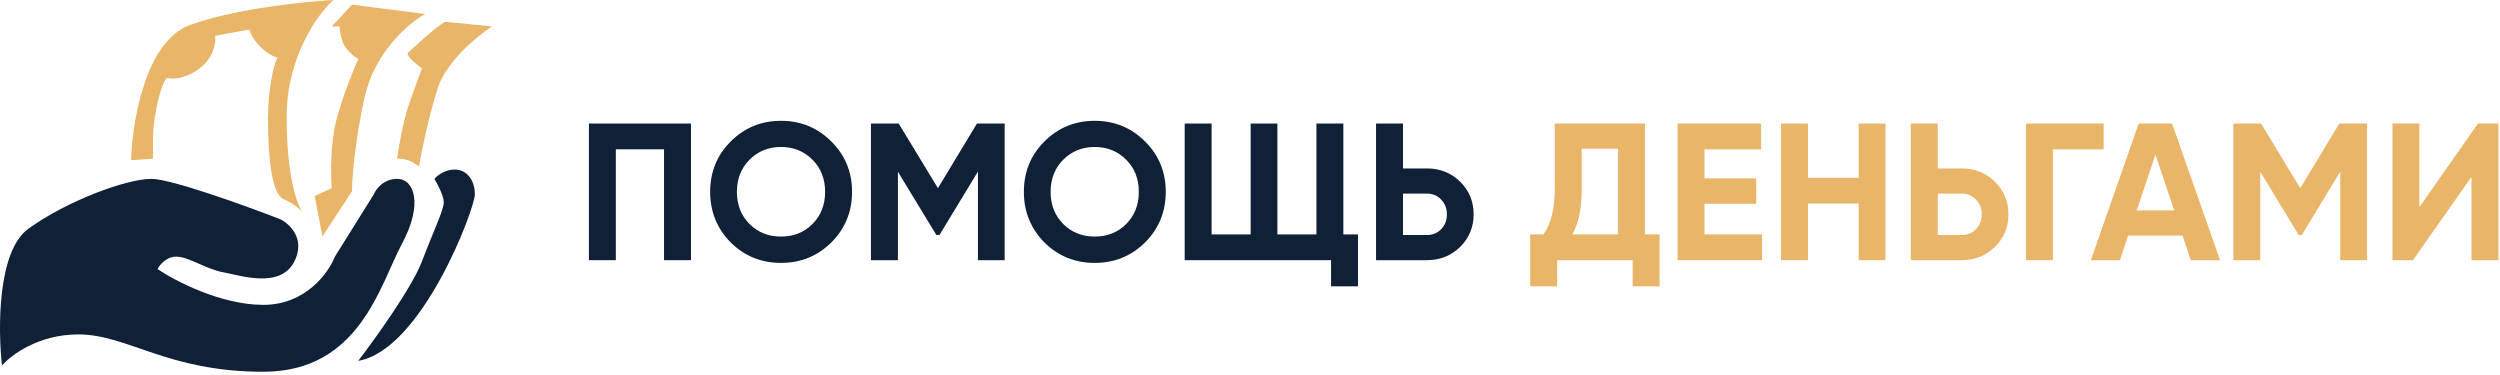 <svg width="220" height="33" viewBox="0 0 220 33" fill="none" xmlns="http://www.w3.org/2000/svg">
<g clip-path="url(#clip0_112_2)">
<path d="M51.823 10.872H60.805V22.895H58.435V13.139H54.193V22.895H51.823V10.872Z" fill="#102037"/>
<path d="M73.159 21.332C71.945 22.534 70.468 23.135 68.728 23.135C66.988 23.135 65.511 22.534 64.297 21.332C63.095 20.107 62.494 18.624 62.494 16.884C62.494 15.132 63.095 13.655 64.297 12.453C65.511 11.239 66.988 10.632 68.728 10.632C70.468 10.632 71.945 11.239 73.159 12.453C74.373 13.655 74.98 15.132 74.98 16.884C74.98 18.636 74.373 20.118 73.159 21.332ZM65.963 19.718C66.696 20.45 67.617 20.817 68.728 20.817C69.839 20.817 70.76 20.45 71.493 19.718C72.237 18.973 72.61 18.029 72.61 16.884C72.61 15.739 72.237 14.794 71.493 14.05C70.749 13.306 69.827 12.934 68.728 12.934C67.629 12.934 66.707 13.306 65.963 14.05C65.219 14.794 64.847 15.739 64.847 16.884C64.847 18.029 65.219 18.973 65.963 19.718Z" fill="#102037"/>
<path d="M85.972 10.872H88.41V22.895H86.058V15.097L82.674 20.679H82.399L79.016 15.114V22.895H76.645V10.872H79.084L82.537 16.557L85.972 10.872Z" fill="#102037"/>
<path d="M100.767 21.332C99.553 22.534 98.076 23.135 96.335 23.135C94.595 23.135 93.118 22.534 91.904 21.332C90.702 20.107 90.101 18.624 90.101 16.884C90.101 15.132 90.702 13.655 91.904 12.453C93.118 11.239 94.595 10.632 96.335 10.632C98.076 10.632 99.553 11.239 100.767 12.453C101.98 13.655 102.587 15.132 102.587 16.884C102.587 18.636 101.98 20.118 100.767 21.332ZM93.57 19.718C94.303 20.45 95.225 20.817 96.335 20.817C97.446 20.817 98.368 20.45 99.101 19.718C99.845 18.973 100.217 18.029 100.217 16.884C100.217 15.739 99.845 14.794 99.101 14.05C98.356 13.306 97.435 12.934 96.335 12.934C95.236 12.934 94.315 13.306 93.57 14.05C92.826 14.794 92.454 15.739 92.454 16.884C92.454 18.029 92.826 18.973 93.57 19.718Z" fill="#102037"/>
<path d="M118.215 10.872V20.628H119.503V25.196H117.133V22.895H104.252V10.872H106.622V20.628H110.057V10.872H112.41V20.628H115.845V10.872H118.215Z" fill="#102037"/>
<path d="M123.462 14.822H125.574C126.719 14.822 127.692 15.212 128.494 15.99C129.284 16.769 129.679 17.725 129.679 18.859C129.679 19.992 129.284 20.948 128.494 21.727C127.692 22.505 126.719 22.895 125.574 22.895H121.092V10.872H123.462V14.822ZM123.462 20.679H125.574C126.078 20.679 126.496 20.507 126.828 20.164C127.16 19.82 127.326 19.385 127.326 18.859C127.326 18.343 127.16 17.914 126.828 17.57C126.496 17.215 126.078 17.038 125.574 17.038H123.462V20.679Z" fill="#102037"/>
<path d="M144.756 10.872V20.628H146.044V25.196H143.674V22.895H137.027V25.196H134.657V20.628H135.825C136.489 19.712 136.821 18.355 136.821 16.557V10.872H144.756ZM138.367 20.628H142.386V13.088H139.191V16.591C139.191 18.343 138.917 19.689 138.367 20.628Z" fill="#E8B569"/>
<path d="M149.996 17.931V20.628H155.062V22.895H147.626V10.872H154.977V13.139H149.996V15.698H154.547V17.931H149.996Z" fill="#E8B569"/>
<path d="M163.568 15.647V10.872H165.921V22.895H163.568V17.914H159.103V22.895H156.732V10.872H159.103V15.647H163.568Z" fill="#E8B569"/>
<path d="M170.525 14.822H172.637C173.782 14.822 174.755 15.212 175.557 15.99C176.347 16.769 176.742 17.725 176.742 18.859C176.742 19.992 176.347 20.948 175.557 21.727C174.755 22.505 173.782 22.895 172.637 22.895H168.154V10.872H170.525V14.822ZM170.525 20.679H172.637C173.141 20.679 173.559 20.507 173.891 20.164C174.223 19.82 174.389 19.385 174.389 18.859C174.389 18.343 174.223 17.914 173.891 17.57C173.559 17.215 173.141 17.038 172.637 17.038H170.525V20.679Z" fill="#E8B569"/>
<path d="M178.285 10.872H185.121V13.139H180.655V22.895H178.285V10.872Z" fill="#E8B569"/>
<path d="M195.366 22.895H192.79L192.068 20.731H187.276L186.555 22.895H183.996L188.204 10.872H191.141L195.366 22.895ZM189.681 13.603L188.032 18.515H191.33L189.681 13.603Z" fill="#E8B569"/>
<path d="M205.859 10.872H208.298V22.895H205.945V15.097L202.561 20.679H202.286L198.903 15.114V22.895H196.533V10.872H198.972L202.424 16.557L205.859 10.872Z" fill="#E8B569"/>
<path d="M219.863 22.895H217.493V15.561L212.341 22.895H210.538V10.872H212.908V18.223L218.06 10.872H219.863V22.895Z" fill="#E8B569"/>
<path d="M2.504 20.121C-0.233 22.092 -0.188 28.973 0.177 32.166C0.953 31.254 3.38 29.429 6.884 29.429C11.265 29.429 14.687 32.714 23.173 32.714C31.659 32.714 33.439 25.049 35.355 21.49C37.271 17.931 36.45 15.741 34.944 15.741C33.74 15.741 33.074 16.653 32.891 17.11L29.469 22.585C28.922 23.999 26.896 26.828 23.173 26.828C19.45 26.828 15.416 24.729 13.865 23.68C14.048 23.315 14.632 22.585 15.508 22.585C16.603 22.585 18.108 23.68 19.614 23.954C21.12 24.227 24.678 25.459 25.91 22.995C26.896 21.024 25.5 19.71 24.678 19.3C21.622 18.113 15.07 15.741 13.318 15.741C11.128 15.741 5.926 17.657 2.504 20.121Z" fill="#102037"/>
<path d="M37.135 22.995C36.258 25.295 33.028 29.794 31.523 31.756C37.135 30.797 41.788 18.342 41.788 17.11C41.788 15.878 41.104 14.92 40.009 14.92C39.133 14.92 38.458 15.467 38.23 15.741C38.503 16.197 39.051 17.247 39.051 17.794C39.051 18.478 38.23 20.121 37.135 22.995Z" fill="#102037"/>
<path d="M16.74 2.19C12.798 3.614 11.63 10.722 11.538 14.098L13.455 13.961C13.5 13.323 13.375 11.947 13.591 10.54C13.865 8.76 14.23 7.391 14.687 6.844C15.097 6.981 16.247 7.008 17.561 6.023C18.875 5.037 19.021 3.604 18.93 3.148L21.941 2.601C21.987 2.829 22.242 3.449 22.899 4.106C23.556 4.763 24.177 5.019 24.405 5.064C24.131 5.658 23.584 7.583 23.584 10.54C23.584 14.235 23.994 17.11 24.952 17.52C25.719 17.849 26.367 18.387 26.595 18.615C26.139 18.022 25.226 15.522 25.226 10.266C25.226 5.01 27.964 1.232 29.332 0C26.777 0.137 20.682 0.767 16.74 2.19Z" fill="#E8B569"/>
<path d="M37.408 1.232L30.975 0.411L29.196 2.327H29.88C29.88 2.509 29.935 3.039 30.154 3.696C30.373 4.353 31.157 4.973 31.523 5.201C31.112 6.114 30.154 8.459 29.606 10.54C29.059 12.62 29.104 15.421 29.196 16.562L27.69 17.247L28.374 20.805L30.975 16.836C30.975 15.787 31.194 12.675 32.07 8.623C32.946 4.572 35.994 2.008 37.408 1.232Z" fill="#E8B569"/>
<path d="M43.294 2.327L39.188 1.916C38.366 2.327 36.176 4.38 35.903 4.654C35.684 4.873 36.633 5.658 37.134 6.023C36.906 6.616 36.341 8.13 35.903 9.444C35.465 10.758 35.081 13.003 34.944 13.961C35.127 13.961 35.574 13.989 35.903 14.098C36.231 14.208 36.678 14.509 36.861 14.646C37.089 13.368 37.737 10.211 38.503 7.802C39.27 5.393 42.016 3.148 43.294 2.327Z" fill="#E8B569"/>
</g>
<defs>
<clipPath id="clip0_112_2">
<rect width="220" height="32.714" fill="white"/>
</clipPath>
</defs>
</svg>
